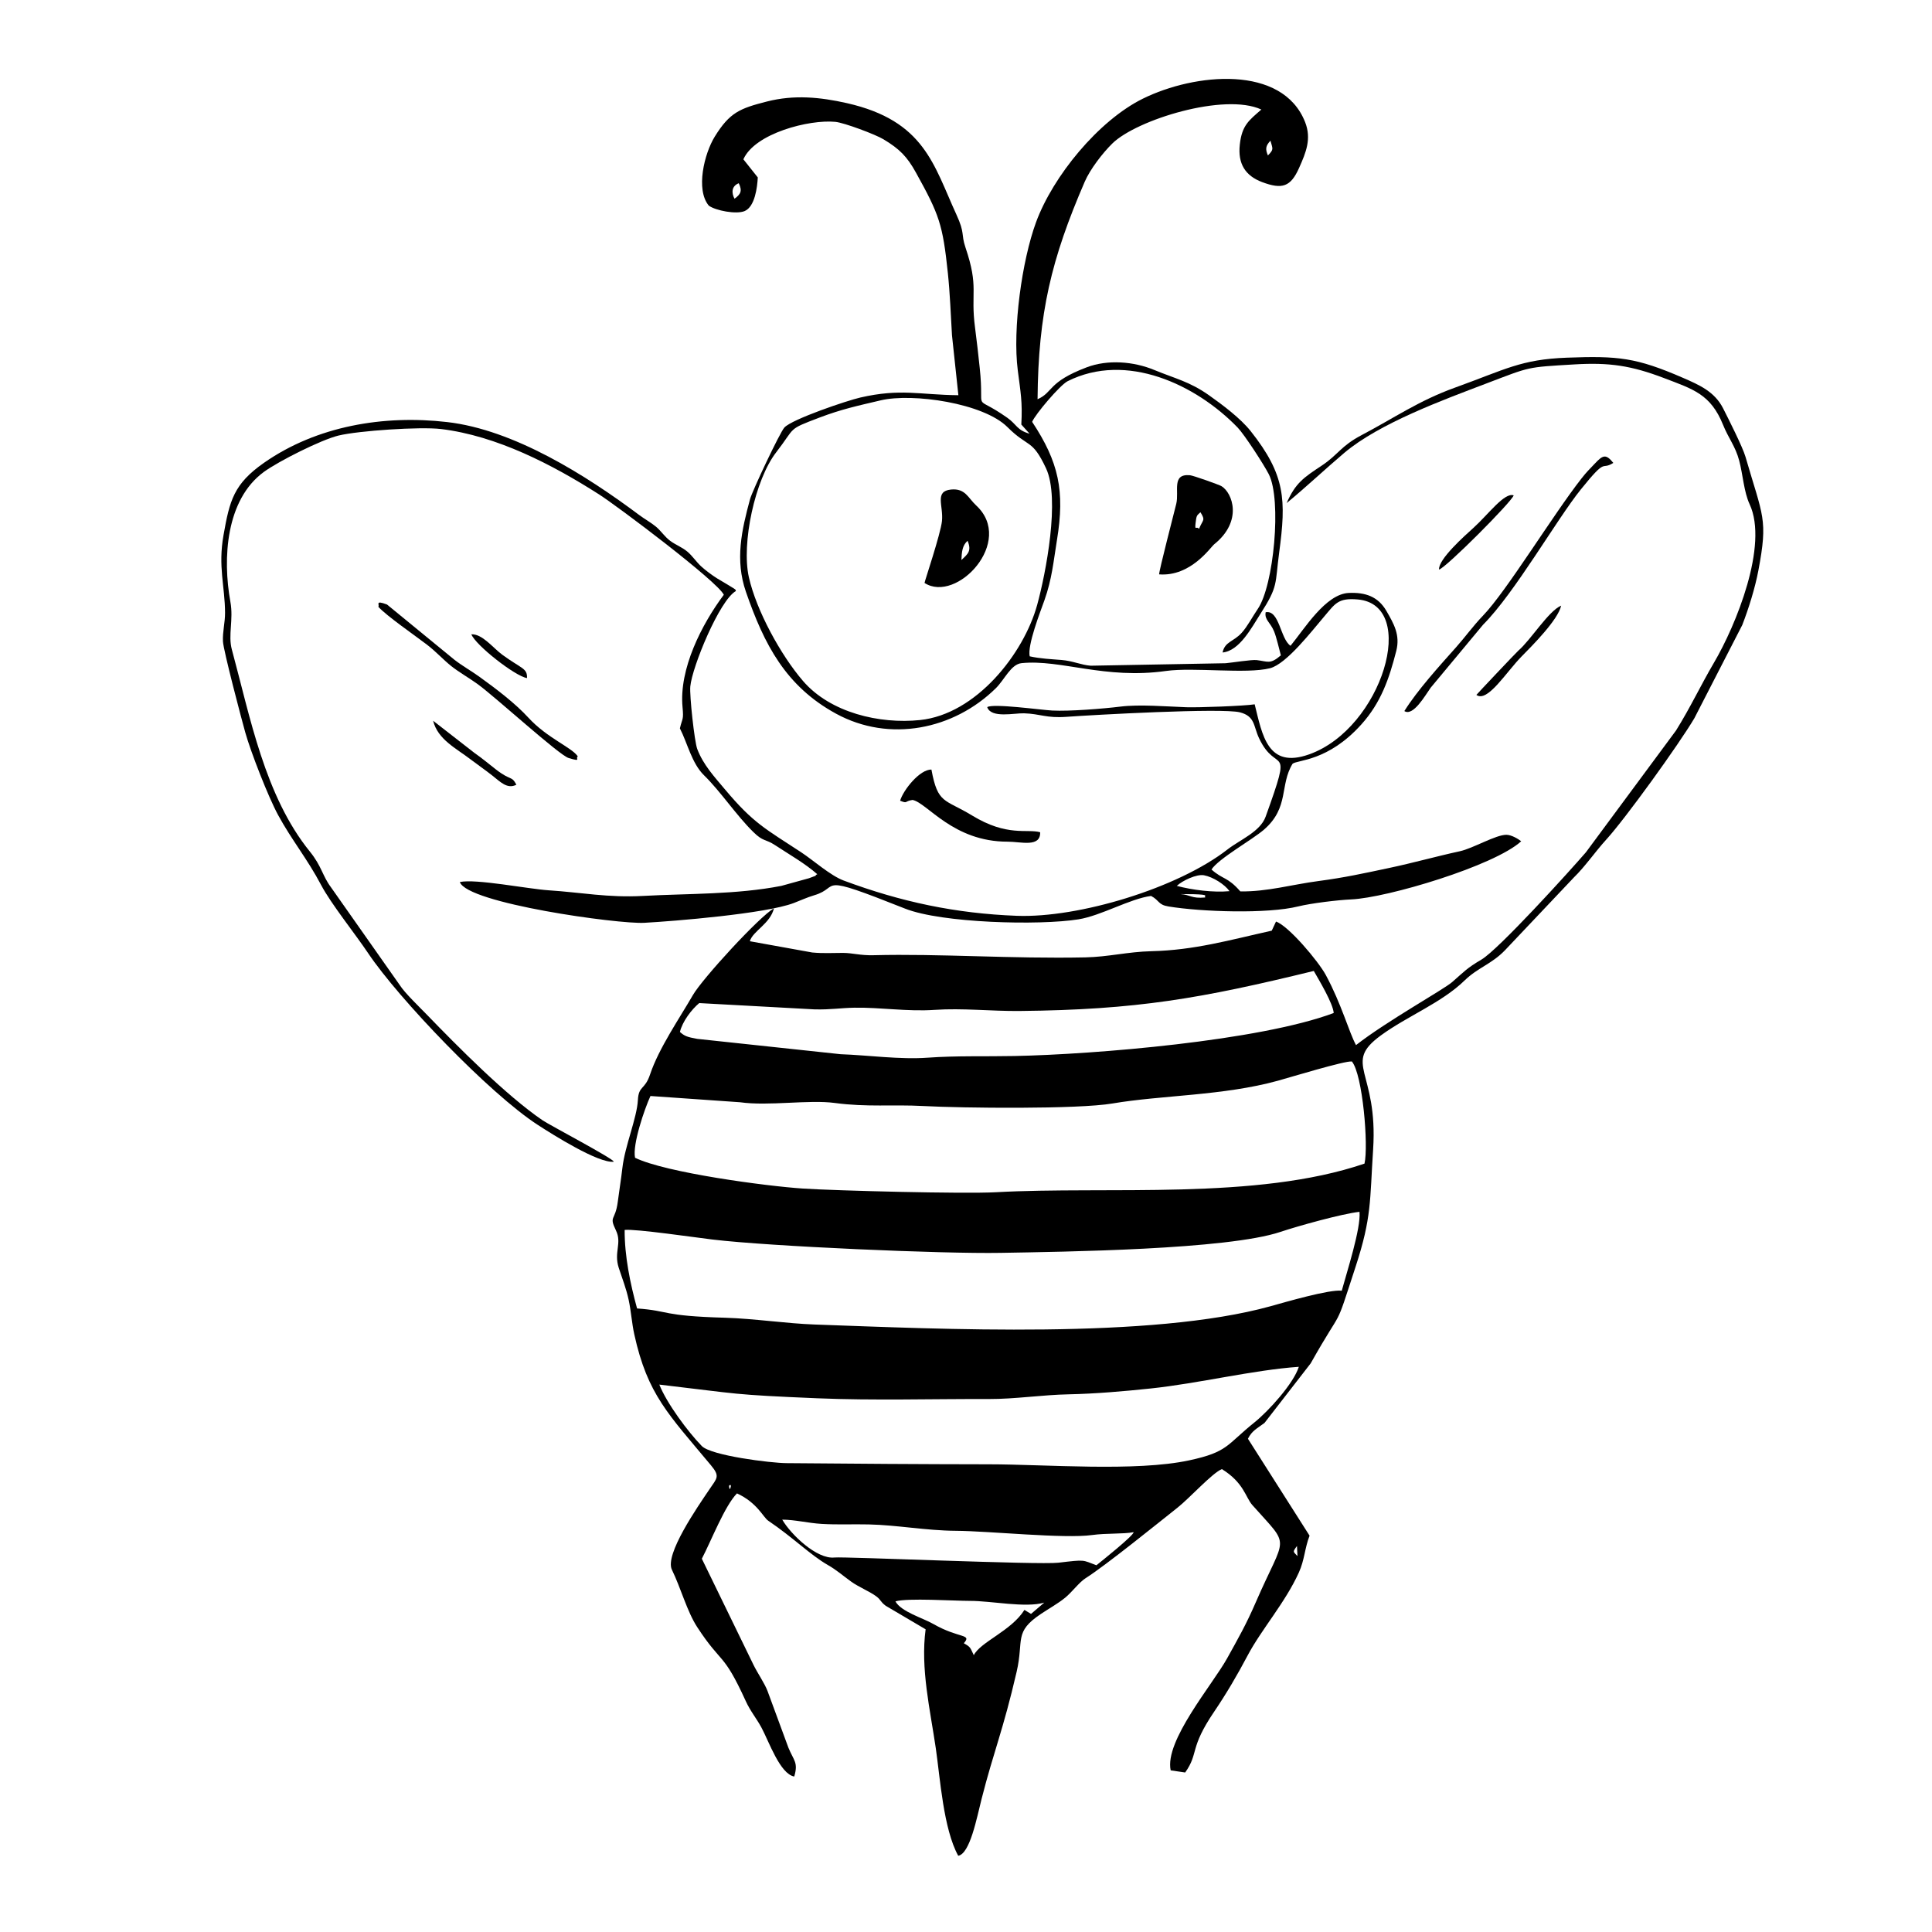 <?xml version="1.0" encoding="UTF-8"?>
<!-- The Best Svg Icon site in the world: iconSvg.co, Visit us! https://iconsvg.co -->
<svg fill="#000000" width="800px" height="800px" version="1.1" viewBox="144 144 512 512" xmlns="http://www.w3.org/2000/svg">
 <g fill-rule="evenodd">
  <path d="m457.02 608.2 0.484-2.391zm-75.719-39.82c3.164-0.941 15.512-0.129 19.746-0.129 5.691-0.012 14.699 1.914 19.695 0.457l-3.512 2.996-1.746-1.062c-3.492 5.574-11.645 8.461-13.418 12-0.98-2.012-0.785-2.133-2.648-3.164 2.25-2.547-1.23-1.18-8.094-5.117-2.785-1.598-8.508-3.215-10.027-5.981zm106.54-12c-1.09-1.238-1.41-0.941-0.129-2.676zm-136.54-9.66c3.352 0.012 6.902 0.922 10.434 1.129 4.383 0.258 8.211 0.039 12.527 0.141 7.477 0.16 15.133 1.637 23.059 1.688 8.895 0.059 28.723 2.152 36.102 1.121 3.828-0.527 8.152-0.219 11-0.754 0 0.902-8.5 7.676-9.859 8.766-3.828-1.418-2.746-1.547-10.086-0.676-5.129 0.605-56.809-1.656-59.328-1.379-4.699 0.516-11.594-6.141-13.844-10.035zm-14.102-8.895c-0.02-0.199 0.613-0.586 0.477 0.141-0.148 0.773-0.406 0.902-0.477-0.141zm-18.477-26.895c21.75 2.539 18.844 2.656 41.863 3.629 14.906 0.625 30.477 0.148 45.461 0.199 7 0.02 14.102-1.109 21.203-1.25 6.961-0.141 14.766-0.812 21.699-1.547 12.734-1.34 27.145-4.898 39.254-5.742-1.41 4.461-8.043 11.742-11.73 14.707-7.539 6.059-7 7.856-17.305 10.078-14.164 3.055-37.953 1.062-53.117 1.051-17.91-0.02-35.742-0.148-53.652-0.309-4.184-0.031-19.934-1.992-22.414-4.531-3.719-3.816-9.301-11.355-11.258-16.285zm180.86-24.875c-3.203-0.418-15.016 3.035-18.902 4.117-31.605 8.758-87.375 6.019-120.79 4.84-7.539-0.27-16.027-1.566-23.703-1.797-17.129-0.484-14.449-1.816-23.355-2.461-1.816-6.606-3.324-13.875-3.293-20.809 2.867-0.328 19.16 2.055 23.316 2.547 15.312 1.824 60.941 3.809 76.305 3.531 16.652-0.297 60.102-0.832 74.184-5.562 4.633-1.559 16.355-4.82 20.938-5.316 0.426 4.324-3.363 15.988-4.699 20.906zm-183.2-51.602 23.742 1.656c7.547 1.07 18.227-0.734 25.09 0.188 8.637 1.152 15.195 0.367 23.496 0.812 10.305 0.555 40.918 0.891 50.113-0.676 13-2.211 29.395-2.043 43.836-6.031 2.926-0.805 17.852-5.356 19.605-5.098 2.867 3.453 4.434 22.324 3.344 27.066-28.73 9.789-67.977 5.922-97.707 7.586-8.461 0.465-42.367-0.406-51.066-0.973-9.699-0.633-36.379-4.184-44.539-8.164-0.734-3.473 2.5-12.934 4.086-16.375zm7.805-16.969c0.656-2.785 3.106-5.981 5.117-7.656l30.586 1.668c4.356 0.098 6.754-0.375 10.57-0.445 6.961-0.109 14.012 1.07 21.234 0.574 7.387-0.504 15.016 0.367 22.465 0.297 31.18-0.309 48.168-3.332 78.012-10.613 1.43 2.5 5.109 8.629 5.277 11.148-19.715 7.379-63.395 10.969-84.535 11.395-7.727 0.16-15.312-0.109-23.066 0.445-7.398 0.535-15.711-0.664-23.066-0.922l-38.004-4.066c-2.727-0.496-3.352-0.742-4.582-1.824zm160.75-140.13c5.137-4.215 10.273-9.074 15.301-13.328 9.312-7.875 26.301-14.074 37.727-18.426 11.723-4.453 10.422-4.266 23.238-5.027 9.344-0.566 15.152 0.336 23.754 3.609 7.797 2.977 12.387 4.285 15.668 12.398 1.438 3.57 3.273 5.684 4.273 9.461 0.992 3.719 1.25 8.32 2.766 11.574 5.066 10.871-3.629 32.121-9.441 42-3.531 6.012-6.258 11.883-10.066 17.98l-23.871 32.262c-4.453 5.156-23.156 25.785-27.699 28.445-3.859 2.262-4.543 3.164-7.754 5.961-2.312 2.012-17.434 10.402-25.477 16.699-1.926-3.582-3.816-10.809-8.004-18.574-1.953-3.629-9.879-13.043-13.199-14.164l-1.129 2.41c-11.195 2.488-20.48 5.176-31.914 5.445-6.207 0.148-11.367 1.508-17.484 1.637-19.457 0.406-38.637-1.023-56.145-0.574-3.519 0.09-5.535-0.605-8.094-0.613-2.746 0-5.215 0.168-8.141-0.109l-16.531-2.984c0.785-2.719 5.406-4.613 6.398-8.746-3.996 2.332-18.973 18.664-21.48 23-3.481 6.039-9.035 14.094-11.355 21.035-1.398 4.215-3.023 2.894-3.234 6.805-0.258 4.789-3.422 12.078-4.106 17.98-0.348 3.035-0.832 5.949-1.219 8.957-0.664 5.207-2.418 3.629-0.484 7.617 1.645 3.422-0.613 5.703 0.734 9.898 0.953 2.926 1.973 5.434 2.637 8.527 0.645 3.016 0.824 6.098 1.488 9.125 3.519 16.008 9.086 21.203 20.312 34.68 2.469 2.965 1.625 3.371-0.387 6.356-3.172 4.691-11.93 17.297-9.957 21.332 2.359 4.82 3.996 11.039 6.703 15.195 6.555 10.047 6.832 6.387 12.852 19.578 1.258 2.758 2.828 4.551 4.184 7.07 1.992 3.711 4.91 12.27 8.68 12.953 1.109-3.758-0.129-4.184-1.547-7.644l-5.535-15.023c-0.754-2.012-2.707-4.84-3.711-6.914l-13.695-28.137c2.481-4.731 6.039-13.973 9.312-17.316 5.367 2.461 6.961 6.348 8.27 7.231 6.703 4.531 11.188 9.105 15.777 11.73 2.43 1.387 3.938 2.785 6.188 4.402 1.973 1.43 4.981 2.648 6.676 3.918 1.328 1 0.98 1.348 2.5 2.5l10.582 6.238c-1.398 10.414 1.211 21.332 2.699 31.547 1.152 7.934 2.004 21.305 5.941 28.473 3.125-0.574 4.898-9.969 6.188-15.055 3.273-12.844 5.644-17.949 9.293-33.711 1.973-8.539-0.844-10.484 6.496-15.371 2.094-1.398 4.414-2.676 6.356-4.254 1.797-1.457 3.719-4.098 5.426-5.176 5.356-3.391 19.133-14.559 24.348-18.684 3.254-2.578 9.184-9.164 11.762-10.227 5.84 3.602 6.258 7.477 8.074 9.531 10.336 11.652 8.914 7.32 0.891 25.816-2.5 5.773-4.602 9.461-7.586 14.828-3.848 6.934-16.621 21.848-14.945 29.664l3.84 0.566c3.68-5.176 1.012-6.297 7.715-16.164 3.223-4.75 6.148-9.758 8.828-14.828 3.66-6.922 9.957-14.004 13.578-21.988 1.559-3.441 1.547-6.477 2.848-9.777l-16.336-25.688c1.109-2.203 2.461-2.727 4.394-4.195l12.238-15.789c9.125-16.215 6-7.539 11.91-25.637 4.293-13.141 3.738-17.434 4.633-31.012 1.367-20.984-8.242-22.723 2.043-30.25 6.981-5.109 16.098-8.629 22.207-14.578 3.512-3.41 7.172-4.332 10.699-8.004l18.199-19.23c3.086-3.004 5.731-6.914 8.629-10.086 5.086-5.574 19.191-25.133 23.355-32.164l12.695-24.703c1.707-4.394 3.391-9.809 4.266-14.43 2.598-13.754 1.219-14.172-3.422-30.188-0.742-2.547-4.531-10.078-5.922-12.805-2.25-4.422-6.277-6.188-10.633-8.082-12.387-5.375-17.156-5.852-30.746-5.344-12.25 0.457-16.312 3.125-29.582 7.902-9.68 3.481-16.086 8.012-24.812 12.605-5.625 2.965-6.16 5.148-10.602 8.102-4.75 3.152-6.953 4.57-9.312 9.969z"/>
  <path d="m456.8 380.94c1.16 0.031 2.359 0 3.5 0.031 4.57 0.141 2.598 0.457 3.125 0.871-3.797 0.336-3.867-0.723-6.625-0.902zm-0.934-2.172c1.496-1.41 5.258-3.164 7.191-2.816 2.391 0.438 5.535 2.441 6.773 4.215-4.273 0.398-9.816-0.297-13.965-1.398zm-78.488-128.67c8.5-2.004 27.262 0.742 33.602 7.082 5.582 5.582 6.496 2.984 10.227 10.918 3.789 8.062-0.051 27.84-2.34 36.188-3.551 12.922-16.145 28.988-31.062 30.535-10.699 1.109-23.734-1.926-31.004-10.363-5.902-6.852-12.355-18.664-14.34-27.48-2.012-8.984 1.605-25.844 7.25-33.125 5.277-6.812 2.785-5.891 11.445-9.184 5.93-2.25 10.176-3.144 16.227-4.57zm-38.727-53.434c-0.844-1.578-0.785-3.352 1.129-4.106 0.973 2.012 0.547 2.894-1.129 4.106zm141.36-11.465c-0.723-1.715-0.613-2.547 0.676-3.918 0.613 2.269 0.934 2.262-0.676 3.918zm-65.367 71.285 2.203 2.449c-3.352-0.914-3.41-2.469-5.891-4.215-9.602-6.754-5.949-0.418-7.32-13.23-0.387-3.59-0.762-7.07-1.238-10.66-1.25-9.441 1.082-10.562-2.539-21.254-1.23-3.66-0.059-3.629-2.41-8.738-6.031-13.141-8.441-24.832-28.98-29.496-7.141-1.617-14.035-2.269-21.195-0.445-7.199 1.836-9.887 2.887-13.855 9.312-2.766 4.473-5.117 14.062-1.578 18.289 1.805 1.32 7.32 2.379 9.52 1.43 2.699-1.172 3.324-6.269 3.461-8.906l-3.816-4.801c3.035-6.894 17.453-10.613 24.379-9.926 2.332 0.227 10.602 3.324 12.734 4.613 4.266 2.559 6.269 4.582 8.617 8.836 6.18 11.156 7.102 13.688 8.461 26.648 0.555 5.316 0.773 11.117 1.09 16.465l1.695 15.879c-10.285-0.098-15.273-1.844-25.973 0.613-3.492 0.793-18.051 5.711-20.133 7.945-1.199 1.289-8.508 16.789-9.113 19.012-2.223 8.242-4.016 16.055-1.082 24.547 4.828 13.926 10.531 25.012 23.902 32.293 14.133 7.695 31.133 4.234 42.309-6.742 2.332-2.289 4.016-6.387 6.852-6.664 10.355-1.043 22.078 4.363 38.273 2.074 7.281-1.023 21.312 0.863 27.551-0.723 4.383-1.121 11.176-9.988 14.352-13.695 2.926-3.43 3.668-4.981 8.875-4.531 16.293 1.398 6.484 34.164-12.844 41.047-11.059 3.938-12.418-5.137-14.449-13.258-2.746 0.445-15.043 0.883-18.109 0.773-5.129-0.188-12.457-0.793-17.465-0.168-4.551 0.566-13.578 1.281-18.078 1.043-3.094-0.168-15.66-1.934-17.227-0.902 1.031 3.035 7.211 1.547 9.77 1.637 4.383 0.148 5.852 1.32 11.227 0.934 7.102-0.516 41.258-2.41 45.977-1.191 4.047 1.043 3.551 3.641 5.059 6.844 4.731 10.055 9.152 0.277 1.754 20.797-1.449 4.027-6.805 6.117-10.098 8.688-13.219 10.293-39.473 18.207-55.836 17.594-16.246-0.613-30.734-3.699-45.906-9.352-3.492-1.301-7.992-5.336-11.258-7.488-9.41-6.18-12.637-7.656-20.164-16.633-2.828-3.371-5.801-6.566-7.367-10.73-0.754-1.992-2.074-14.211-1.844-16.582 0.484-5.188 7.746-22.859 12.09-25.289l-0.109-0.348c0.059-0.109-4.375-2.688-4.84-2.977-1.34-0.832-3.113-2.152-4.273-3.215-1.328-1.23-2.269-2.727-3.609-3.867-1.457-1.238-3.106-1.785-4.594-2.894-1.508-1.129-2.332-2.539-3.75-3.738-1.309-1.09-2.996-2.012-4.414-3.074-14.082-10.531-33.223-22.633-50.957-24.664-16.781-1.934-34.504 1.023-48.477 10.77-8.062 5.625-9.145 9.996-10.77 19.191-1.488 8.379 0.375 13.516 0.406 20.598 0.012 2.57-0.684 5.059-0.555 7.578 0.109 2.359 4.949 20.699 5.922 24.148 1.438 5.117 6.051 17 8.707 21.887 3.582 6.594 7.746 11.602 11.395 18.535 2.609 4.957 9.023 12.922 12.477 18.09 7.984 11.91 32.062 37.141 44.945 45.473 3.957 2.57 16.078 10.215 20.113 9.75 0.27-0.625-16.988-9.699-18.863-10.98-9.66-6.574-22.582-19.637-30.645-27.977-1.836-1.895-5.922-5.82-7.16-7.805l-18.289-26.004c-2.231-2.977-2.449-5.582-5.555-9.41-11.969-14.766-15.82-35.633-20.688-53.555-1.051-3.848 0.477-7.875-0.387-12.645-2.094-11.516-1.211-27.055 8.875-34.434 3.898-2.836 15.152-8.508 19.754-9.629 5.344-1.301 21.699-2.391 27.176-1.734 14.758 1.785 29.504 9.41 41.863 17.305 5.059 3.234 31.367 23.047 33.094 26.617-5.859 7.836-11.902 19.656-10.938 29.793 0.328 3.441-0.051 2.848-0.703 5.613 2.023 3.957 3.152 9.262 6.387 12.426 4.422 4.324 8.5 10.543 13.051 15.023 2.707 2.676 3.133 1.754 5.832 3.531 3.738 2.461 7.875 4.801 11.148 7.676-0.129 0.098-0.328 0.09-0.398 0.289-0.078 0.199-0.316 0.219-0.426 0.258-0.031 0.02-1.348 0.504-1.387 0.516l-7.32 2.023c-11.949 2.332-24.594 2.004-36.746 2.668-9.195 0.496-16.176-0.922-24.941-1.496-5.356-0.348-19.367-3.125-23.516-2.184 1.934 5.644 42.031 11.188 48.875 10.801 8.031-0.445 32.133-2.398 39.629-5.246 1.902-0.723 3.461-1.477 5.434-2.062 7.289-2.152-0.227-6.098 24.031 3.539 9.719 3.859 35.633 4.512 45.977 2.848 6.051-0.973 13.637-5.473 19.238-6.199 2.301 1.23 1.805 2.32 4.594 2.785 8.738 1.438 26.223 2.031 34.453-0.02 3.312-0.824 10.512-1.695 13.992-1.844 9.551-0.426 37.914-8.895 45.047-15.41-0.723-0.586-2.559-1.707-3.918-1.715-2.816-0.02-8.848 3.602-12.355 4.363-6.258 1.359-12.445 3.106-18.695 4.422-6.852 1.449-11.723 2.539-18.832 3.481-6.992 0.922-13.477 2.836-20.629 2.738-3.43-3.938-4.57-3.066-7.644-5.801 1.844-2.894 10.84-7.894 13.945-10.602 6.715-5.859 4.074-11.781 7.547-17.434 1.32-1.062 9.391-0.586 18.227-10.422 5.188-5.773 7.348-12.051 9.242-19.457 1.09-4.254-0.645-7.219-2.617-10.633-2.203-3.797-5.562-4.949-9.977-4.75-6.129 0.289-11.711 9.492-15.422 14.004-2.719-1.805-2.926-9.582-6.594-8.887-0.355 2.004 1.219 2.617 2.231 5.066 0.633 1.547 1.34 4.66 1.797 6.356-2.875 2.481-3.441 1.598-6.406 1.258-1.32-0.16-6.484 0.676-8.23 0.832l-35.762 0.656c-2.481-0.18-4.742-1.27-7.676-1.516-2.836-0.227-5.691-0.348-8.488-0.973-0.625-2.977 2.738-11.574 3.906-14.848 2.012-5.644 2.391-10.254 3.332-16.027 2.121-12.941 0.457-20.617-6.586-31.262 0.844-2.043 7.398-9.758 9.402-10.77 15.539-7.816 33.988 0.832 45.066 12.289 1.805 1.875 7 9.898 8.25 12.367 3.453 6.773 1.328 29.516-2.926 35.703-1.379 2.004-2.746 4.66-4.266 6.328-2.172 2.398-4.441 2.281-5.059 5.207 4.523-0.438 7.734-6.664 10.016-10.215 4.809-7.469 3.848-7.797 4.988-16.312 1.863-13.883 1.688-20.488-7.566-32.152-2.719-3.422-7.488-6.981-11.066-9.512-5.137-3.621-8.867-4.363-14.48-6.684-5.473-2.262-12.309-2.816-17.891-0.703-10.434 3.957-8.809 6.613-13.031 8.461 0.188-22.75 3.629-37.133 12.496-57.629 1.418-3.293 4.75-7.625 7.32-10.145 6.406-6.297 29.754-13.516 39.492-8.996-3.293 2.875-5.156 4.176-5.711 9.293-0.555 5.066 1.438 8.25 5.922 9.938 5.305 1.984 7.559 1.27 9.797-3.777 1.816-4.066 3.324-7.688 1.598-12.098-6-15.301-29.219-13.051-43.031-6.227-11.754 5.812-23.82 20.559-28.293 32.758-3.711 10.105-6.246 28.207-4.828 39.262 0.734 5.781 1.27 8.293 0.934 14.332z"/>
  <path d="m453.45 291.68 0.078 1.527zm8.301-7.527c-0.773-0.961-1.289 1.082-0.773-2.547 0.168-1.219 0.633-1.32 1.152-1.855 1.418 2.269 0.625 1.895-0.375 4.402zm-10.57 12.059c8.391 0.645 13.586-7.16 14.617-7.992 7.617-6.129 4.82-13.605 1.926-15.371-0.656-0.398-7.496-2.828-8.359-2.906-4.957-0.457-2.836 4.227-3.641 7.559-0.656 2.727-4.543 17.582-4.543 18.715z"/>
  <path d="m398.78 292.41c0.098-2.082 0.207-3.816 1.637-5.098 1.141 2.727 0.059 3.512-1.637 5.098zm-9.77 6.078c8.508 5.504 23.992-11 13.688-20.539-2.16-2.004-2.887-4.594-6.676-4.215-4.441 0.445-1.973 4.273-2.391 8.34-0.348 3.43-4.66 16.156-4.621 16.414z"/>
  <path d="m382.54 356.2c2.121 0.844 1.012 0.129 3.293-0.207 3.906 0.754 10.699 11.086 25.211 11.059 3.461-0.012 8.738 1.617 8.609-2.5-3.473-0.973-8.707 1.258-18.031-4.434-7.328-4.461-9.086-2.977-10.781-12.168-3.086-0.098-7.488 5.445-8.301 8.25z"/>
  <path d="m516.17 332.44c2.332 1.496 5.535-4.176 6.981-6.199l13.875-16.68c8.352-8.359 19.547-27.957 25.906-35.852 7.121-8.836 5.188-4.891 8.617-7.031-1.992-2.481-2.785-2.055-4.891 0.168-1.488 1.566-2.172 2.203-3.539 3.945-7.457 9.5-19.863 29.871-26.062 36.309-2.766 2.887-4.691 5.633-7.172 8.422-4.453 5-10.234 11.355-13.715 16.918z"/>
  <path d="m244.25 304.79c2.203 2.449 9.777 7.656 12.961 10.105 2.223 1.695 4.273 3.938 6.289 5.555 1.902 1.547 4.898 3.262 7.043 4.82 4.781 3.453 21.59 18.844 24.16 19.617 3.59 1.082 1.656 0.09 2.43-0.418-1.547-2.371-8.152-4.879-13.082-10.254-3.5-3.816-8.43-7.566-12.914-10.801-2.242-1.625-4.523-2.875-6.676-4.543l-17.902-14.668c-3.391-1.289-1.836 0.207-2.312 0.586z"/>
  <path d="m535.26 328.16c2.926 2.133 7.926-6.098 12.02-10.234 2.758-2.797 9.648-9.688 10.441-13.43-3.344 1.41-8.062 9.113-11.336 11.922-0.574 0.496-11.02 11.562-11.129 11.742z"/>
  <path d="m525.36 294.95c1.883-0.527 19.102-17.793 19.785-19.668-2.418-0.914-6.785 5.109-10.68 8.617-2.281 2.062-9.332 8.312-9.105 11.047z"/>
  <path d="m280.85 351.96c-1.328-2.5-1.387-0.902-5.473-4.086-1.844-1.43-3.66-2.965-5.644-4.344l-10.949-8.52c1.23 4.969 6.09 7.289 9.898 10.215 1.902 1.449 3.926 2.836 5.723 4.254 2.184 1.707 4.008 3.731 6.445 2.481z"/>
  <path d="m283.66 323.7c0.117-2.668-1.449-2.449-6.574-6.207-2.461-1.816-5.266-5.535-8.172-5.394 1.129 2.894 11.555 11.078 14.746 11.602z"/>
 </g>
</svg>